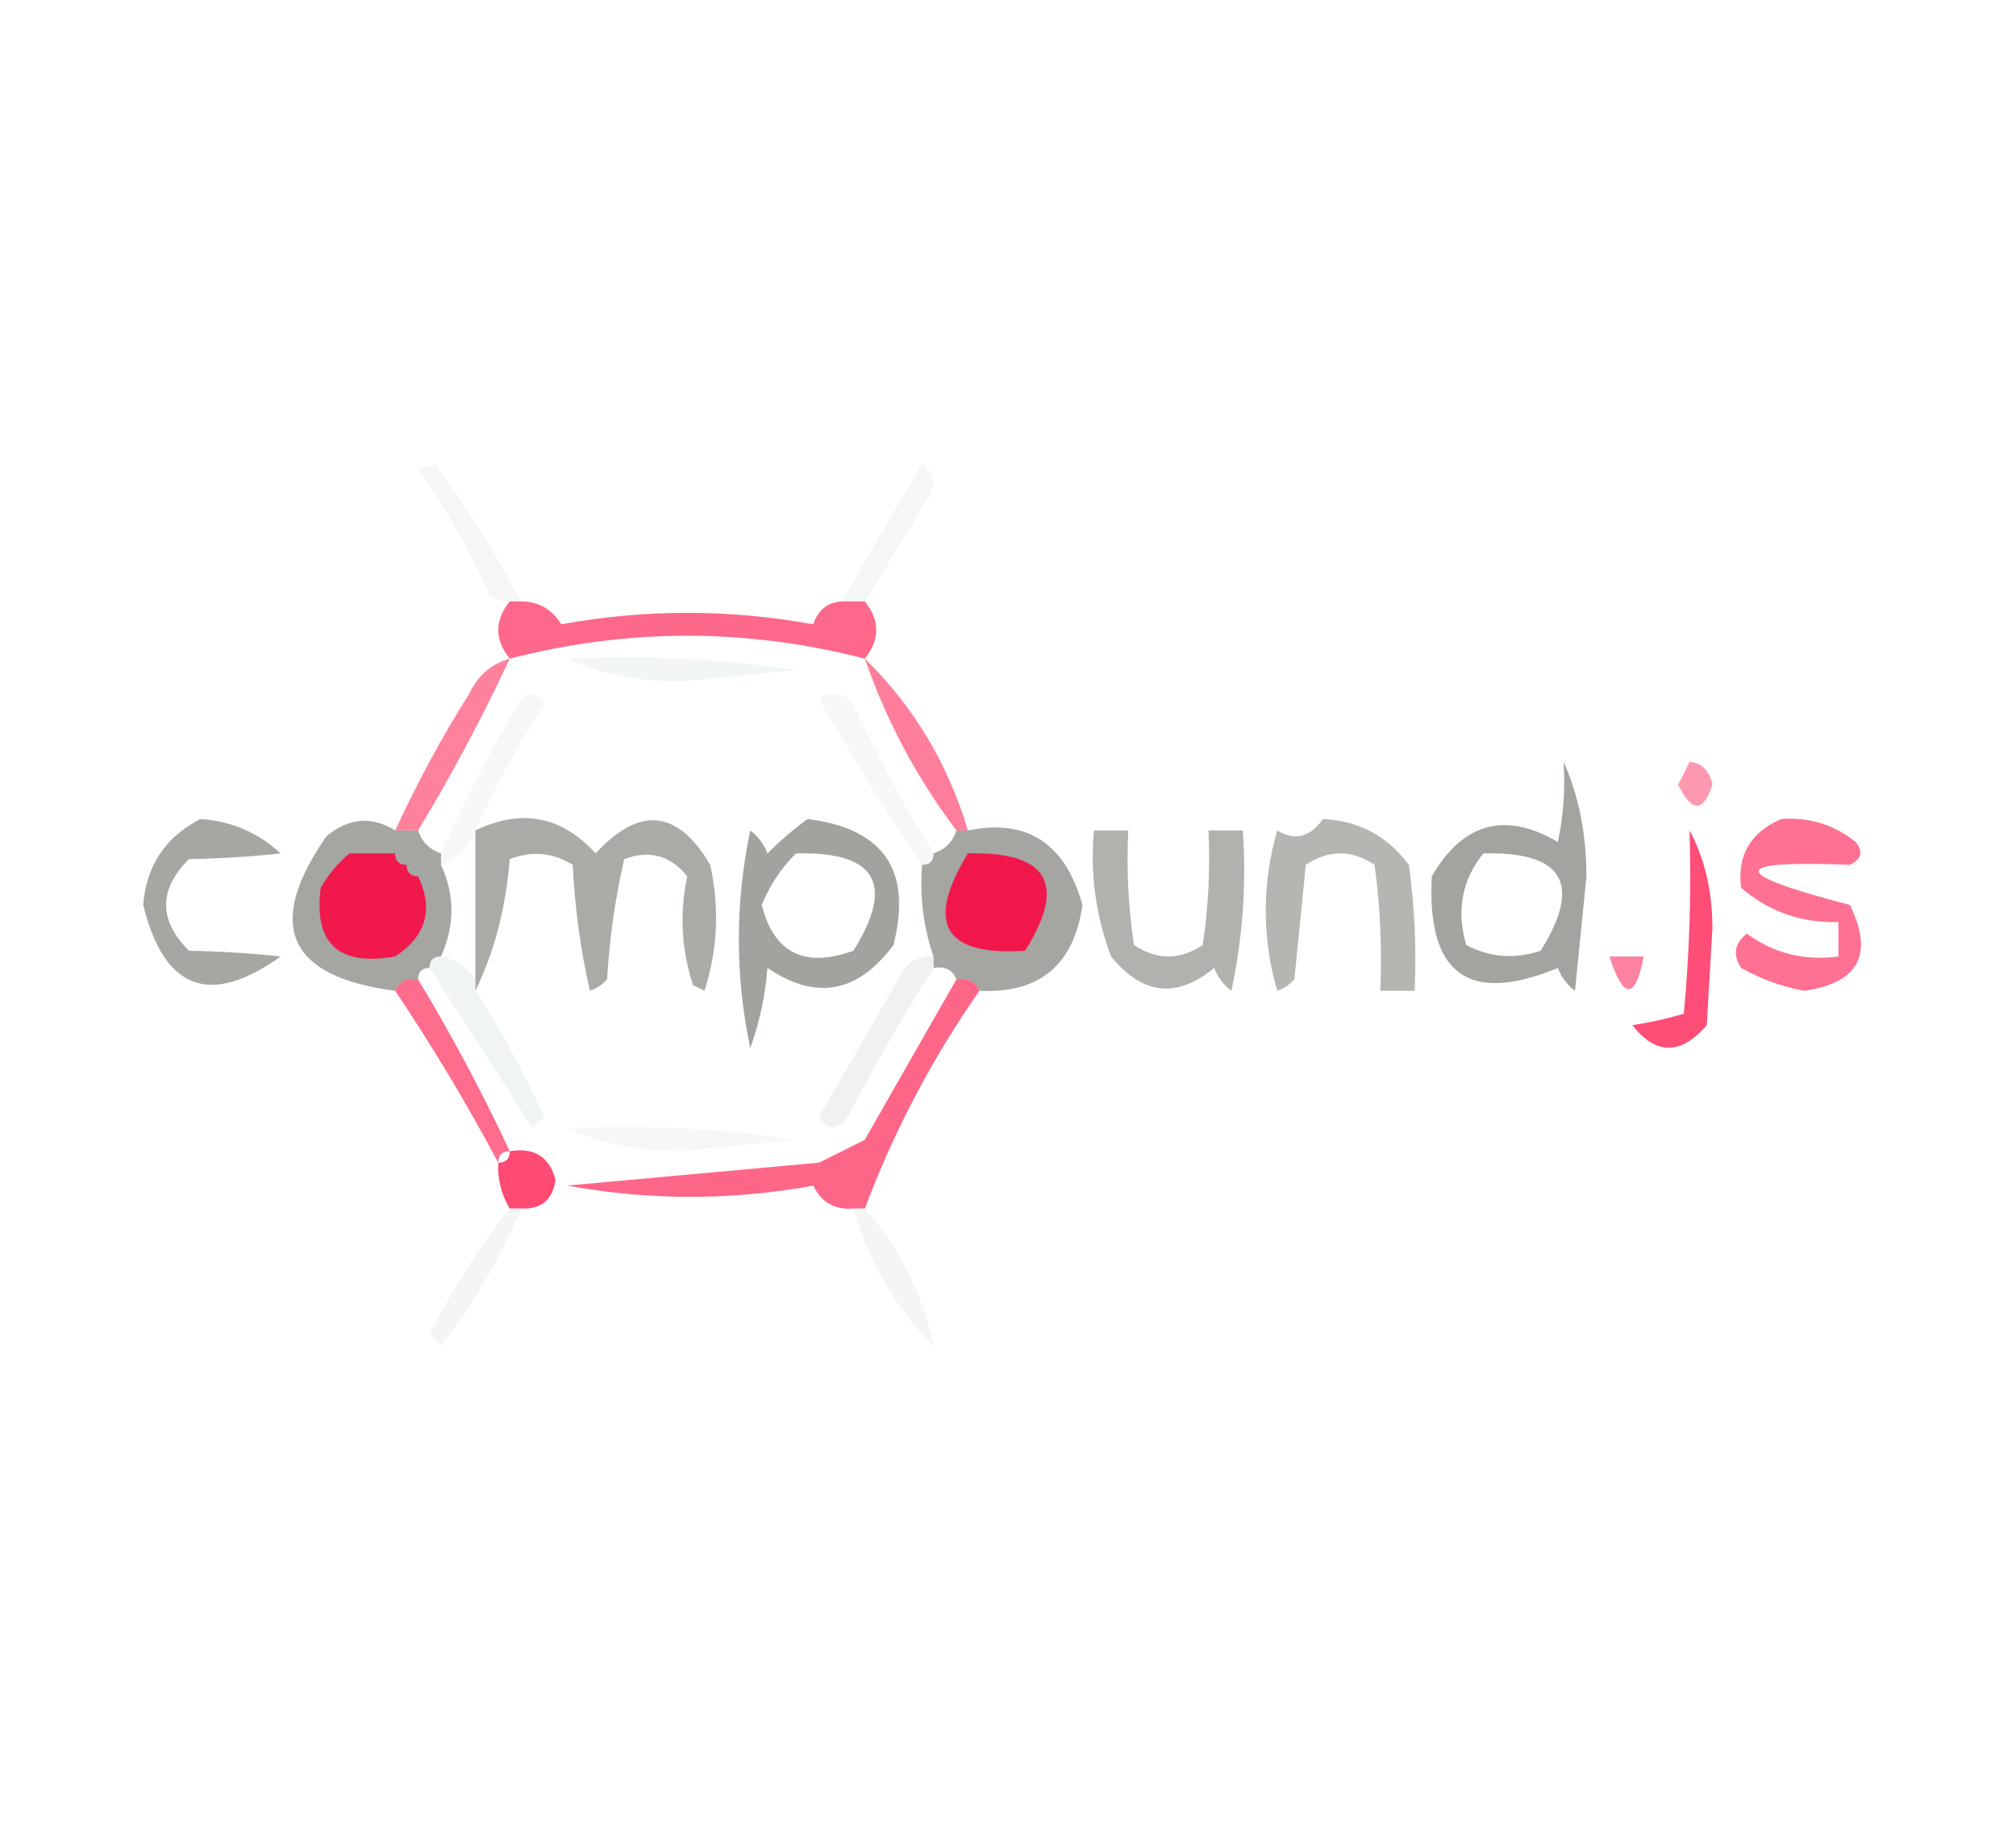 <?xml version="1.0" encoding="UTF-8"?>
<!DOCTYPE svg PUBLIC "-//W3C//DTD SVG 1.1//EN" "http://www.w3.org/Graphics/SVG/1.1/DTD/svg11.dtd">
<svg xmlns="http://www.w3.org/2000/svg" version="1.1" width="176px" height="160px" style="shape-rendering:geometricPrecision; text-rendering:geometricPrecision; image-rendering:optimizeQuality; fill-rule:evenodd; clip-rule:evenodd" xmlns:xlink="http://www.w3.org/1999/xlink">
<g><path style="opacity:0.256" fill="#dadcdc" d="M 45.5,52.5 C 45.167,52.5 44.833,52.5 44.5,52.5C 43.624,52.631 42.957,52.297 42.5,51.5C 40.879,47.756 38.879,44.256 36.5,41C 37,40.833 37.5,40.667 38,40.5C 40.75,44.331 43.25,48.331 45.5,52.5 Z"/></g>
<g><path style="opacity:0.268" fill="#dadcdc" d="M 75.5,52.5 C 74.833,52.5 74.167,52.5 73.5,52.5C 75.806,48.517 78.139,44.517 80.5,40.5C 81.583,41.365 81.749,42.365 81,43.5C 79.141,46.564 77.308,49.564 75.5,52.5 Z"/></g>
<g><path style="opacity:0.59" fill="#fe013b" d="M 44.5,52.5 C 44.833,52.5 45.167,52.5 45.5,52.5C 47.017,52.511 48.184,53.177 49,54.5C 56.333,53.167 63.667,53.167 71,54.5C 71.417,53.244 72.25,52.577 73.5,52.5C 74.167,52.5 74.833,52.5 75.5,52.5C 76.833,54.167 76.833,55.833 75.5,57.5C 65.167,54.833 54.833,54.833 44.5,57.5C 43.167,55.833 43.167,54.167 44.5,52.5 Z"/></g>
<g><path style="opacity:0.327" fill="#d9e4e2" d="M 49.5,57.5 C 56.2,57.17 62.867,57.503 69.5,58.5C 66.167,58.833 62.833,59.167 59.5,59.5C 55.761,59.486 52.428,58.82 49.5,57.5 Z"/></g>
<g><path style="opacity:0.505" fill="#ff003b" d="M 75.5,57.5 C 79.746,61.642 82.746,66.642 84.5,72.5C 84.167,72.5 83.833,72.5 83.5,72.5C 80.053,67.941 77.387,62.941 75.5,57.5 Z"/></g>
<g><path style="opacity:0.495" fill="#ff0038" d="M 44.5,57.5 C 42.084,62.666 39.418,67.666 36.5,72.5C 35.833,72.5 35.167,72.5 34.5,72.5C 36.4,68.367 38.567,64.367 41,60.5C 41.759,58.937 42.926,57.937 44.5,57.5 Z"/></g>
<g><path style="opacity:0.61" fill="#696a64" d="M 136.5,66.5 C 137.82,69.428 138.486,72.761 138.5,76.5C 138.167,79.833 137.833,83.167 137.5,86.5C 136.808,85.975 136.308,85.308 136,84.5C 128.213,87.726 124.546,85.059 125,76.5C 127.729,71.81 131.396,70.81 136,73.5C 136.497,71.19 136.663,68.857 136.5,66.5 Z M 129.5,74.5 C 136.486,74.331 138.153,77.164 134.5,83C 132.231,83.758 130.064,83.591 128,82.5C 127.133,79.479 127.633,76.812 129.5,74.5 Z"/></g>
<g><path style="opacity:0.399" fill="#fe003c" d="M 147.5,66.5 C 148.586,66.62 149.253,67.287 149.5,68.5C 148.696,70.957 147.696,70.957 146.5,68.5C 146.863,67.817 147.196,67.15 147.5,66.5 Z"/></g>
<g><path style="opacity:0.241" fill="#dadfde" d="M 41.5,72.5 C 40.9,73.9 39.9,74.9 38.5,75.5C 38.5,75.167 38.5,74.833 38.5,74.5C 40.574,69.91 42.907,65.41 45.5,61C 46.332,60.312 46.998,60.479 47.5,61.5C 45.234,65.034 43.234,68.7 41.5,72.5 Z"/></g>
<g><path style="opacity:0.587" fill="#696a64" d="M 17.5,71.5 C 20.18,71.673 22.513,72.673 24.5,74.5C 21.943,74.782 19.277,74.949 16.5,75C 13.833,77.667 13.833,80.333 16.5,83C 19.277,83.051 21.943,83.218 24.5,83.5C 18.327,87.916 14.327,86.416 12.5,79C 12.781,75.556 14.448,73.056 17.5,71.5 Z"/></g>
<g><path style="opacity:0.603" fill="#6a6a65" d="M 34.5,72.5 C 35.167,72.5 35.833,72.5 36.5,72.5C 36.833,73.5 37.5,74.167 38.5,74.5C 38.5,74.833 38.5,75.167 38.5,75.5C 39.714,78.129 39.714,80.796 38.5,83.5C 37.833,83.5 37.5,83.833 37.5,84.5C 36.833,84.5 36.5,84.833 36.5,85.5C 35.508,85.328 34.842,85.662 34.5,86.5C 25.102,85.273 23.102,80.773 28.5,73C 30.456,71.388 32.456,71.222 34.5,72.5 Z"/></g>
<g><path style="opacity:0.564" fill="#696a64" d="M 41.5,86.5 C 41.5,86.167 41.5,85.833 41.5,85.5C 41.5,81.167 41.5,76.833 41.5,72.5C 45.51,70.56 49.01,71.227 52,74.5C 55.829,70.338 59.163,70.671 62,75.5C 62.825,79.211 62.659,82.878 61.5,86.5C 61.167,86.333 60.833,86.167 60.5,86C 59.479,82.851 59.312,79.684 60,76.5C 58.534,74.675 56.701,74.175 54.5,75C 53.707,78.411 53.207,81.911 53,85.5C 52.586,85.957 52.086,86.291 51.5,86.5C 50.675,82.878 50.175,79.211 50,75.5C 48.274,74.424 46.441,74.257 44.5,75C 44.173,79.214 43.173,83.048 41.5,86.5 Z"/></g>
<g><path style="opacity:0.615" fill="#696a64" d="M 70.5,71.5 C 77.161,72.328 79.661,75.994 78,82.5C 74.888,86.699 71.221,87.366 67,84.5C 66.814,86.9 66.314,89.234 65.5,91.5C 64.167,85.167 64.167,78.833 65.5,72.5C 66.192,73.025 66.692,73.692 67,74.5C 68.145,73.364 69.312,72.364 70.5,71.5 Z M 69.5,74.5 C 76.486,74.331 78.153,77.164 74.5,83C 70.237,84.539 67.57,83.206 66.5,79C 67.222,77.249 68.222,75.749 69.5,74.5 Z"/></g>
<g><path style="opacity:0.601" fill="#696a64" d="M 85.5,86.5 C 85.158,85.662 84.492,85.328 83.5,85.5C 83.158,84.662 82.492,84.328 81.5,84.5C 81.5,84.167 81.5,83.833 81.5,83.5C 80.612,80.945 80.279,78.279 80.5,75.5C 81.167,75.5 81.5,75.167 81.5,74.5C 82.5,74.167 83.167,73.5 83.5,72.5C 83.833,72.5 84.167,72.5 84.5,72.5C 89.655,71.439 92.989,73.606 94.5,79C 93.757,84.246 90.757,86.746 85.5,86.5 Z"/></g>
<g><path style="opacity:0.496" fill="#696a64" d="M 115.5,71.5 C 118.617,71.642 121.117,72.976 123,75.5C 123.499,79.152 123.665,82.818 123.5,86.5C 122.5,86.5 121.5,86.5 120.5,86.5C 120.665,82.818 120.499,79.152 120,75.5C 118,74.167 116,74.167 114,75.5C 113.667,78.833 113.333,82.167 113,85.5C 112.586,85.957 112.086,86.291 111.5,86.5C 110.167,81.833 110.167,77.167 111.5,72.5C 113.031,73.421 114.365,73.088 115.5,71.5 Z"/></g>
<g><path style="opacity:0.556" fill="#fe003c" d="M 155.5,71.5 C 157.936,71.317 160.103,71.984 162,73.5C 162.688,74.332 162.521,74.998 161.5,75.5C 150.871,75.076 150.871,76.243 161.5,79C 163.601,83.316 162.268,85.816 157.5,86.5C 155.541,86.125 153.707,85.459 152,84.5C 151.251,83.365 151.417,82.365 152.5,81.5C 154.851,83.229 157.518,83.896 160.5,83.5C 160.5,82.5 160.5,81.5 160.5,80.5C 157.253,80.585 154.419,79.585 152,77.5C 151.651,74.669 152.817,72.669 155.5,71.5 Z"/></g>
<g><path style="opacity:0.246" fill="#dadddc" d="M 81.5,74.5 C 81.5,75.167 81.167,75.5 80.5,75.5C 77.363,70.839 74.363,66.006 71.5,61C 72.635,60.251 73.635,60.417 74.5,61.5C 76.591,66.02 78.925,70.353 81.5,74.5 Z"/></g>
<g><path style="opacity:0.522" fill="#696a64" d="M 95.5,72.5 C 96.5,72.5 97.5,72.5 98.5,72.5C 98.335,75.85 98.502,79.183 99,82.5C 101,83.833 103,83.833 105,82.5C 105.498,79.183 105.665,75.85 105.5,72.5C 106.5,72.5 107.5,72.5 108.5,72.5C 108.827,77.214 108.493,81.88 107.5,86.5C 106.808,85.975 106.308,85.308 106,84.5C 102.729,87.197 99.729,86.864 97,83.5C 95.663,79.974 95.163,76.308 95.5,72.5 Z"/></g>
<g><path style="opacity:0.697" fill="#fe003c" d="M 147.5,72.5 C 148.814,74.915 149.481,77.749 149.5,81C 149.333,83.833 149.167,86.667 149,89.5C 146.743,92.119 144.577,92.119 142.5,89.5C 143.967,89.277 145.467,88.944 147,88.5C 147.499,83.177 147.666,77.844 147.5,72.5 Z"/></g>
<g><path style="opacity:0.854" fill="#fe003c" d="M 30.5,74.5 C 31.833,74.5 33.167,74.5 34.5,74.5C 34.5,75.167 34.833,75.5 35.5,75.5C 35.5,76.167 35.833,76.5 36.5,76.5C 37.873,79.383 37.207,81.717 34.5,83.5C 29.541,84.372 27.375,82.372 28,77.5C 28.698,76.309 29.531,75.309 30.5,74.5 Z"/></g>
<g><path style="opacity:0.856" fill="#ff003c" d="M 84.5,74.5 C 91.486,74.331 93.153,77.164 89.5,83C 82.416,83.475 80.749,80.642 84.5,74.5 Z"/></g>
<g><path style="opacity:0.485" fill="#fe003c" d="M 140.5,83.5 C 141.5,83.5 142.5,83.5 143.5,83.5C 142.754,87.31 141.754,87.31 140.5,83.5 Z"/></g>
<g><path style="opacity:0.4" fill="#dadedd" d="M 81.5,83.5 C 81.5,83.833 81.5,84.167 81.5,84.5C 78.864,88.665 76.364,92.998 74,97.5C 73.107,98.711 72.274,98.711 71.5,97.5C 74,93.167 76.5,88.833 79,84.5C 79.671,83.748 80.504,83.414 81.5,83.5 Z"/></g>
<g><path style="opacity:0.386" fill="#d9e3e1" d="M 37.5,84.5 C 37.5,83.833 37.833,83.5 38.5,83.5C 39.778,83.782 40.778,84.449 41.5,85.5C 41.5,85.833 41.5,86.167 41.5,86.5C 43.742,89.98 45.742,93.646 47.5,97.5C 47.167,97.833 46.833,98.167 46.5,98.5C 43.476,93.769 40.476,89.102 37.5,84.5 Z"/></g>
<g><path style="opacity:0.574" fill="#ff0039" d="M 36.5,85.5 C 39.434,90.368 42.1,95.368 44.5,100.5C 43.833,100.5 43.5,100.833 43.5,101.5C 40.766,96.37 37.766,91.37 34.5,86.5C 34.842,85.662 35.508,85.328 36.5,85.5 Z"/></g>
<g><path style="opacity:0.223" fill="#dadedd" d="M 49.5,98.5 C 56.2,98.17 62.867,98.503 69.5,99.5C 66.167,99.833 62.833,100.167 59.5,100.5C 55.761,100.486 52.428,99.82 49.5,98.5 Z"/></g>
<g><path style="opacity:0.6" fill="#fe0039" d="M 83.5,85.5 C 84.492,85.328 85.158,85.662 85.5,86.5C 81.389,92.388 78.055,98.721 75.5,105.5C 75.167,105.5 74.833,105.5 74.5,105.5C 72.876,105.64 71.71,104.973 71,103.5C 63.891,104.812 56.724,104.812 49.5,103.5C 56.833,102.833 64.167,102.167 71.5,101.5C 72.833,100.833 74.167,100.167 75.5,99.5C 78.194,94.771 80.86,90.104 83.5,85.5 Z"/></g>
<g><path style="opacity:0.71" fill="#fe003a" d="M 44.5,100.5 C 46.635,100.147 47.968,100.98 48.5,103C 48.252,104.749 47.252,105.582 45.5,105.5C 45.167,105.5 44.833,105.5 44.5,105.5C 43.766,104.292 43.433,102.959 43.5,101.5C 44.167,101.5 44.5,101.167 44.5,100.5 Z"/></g>
<g><path style="opacity:0.278" fill="#dadedd" d="M 74.5,105.5 C 74.833,105.5 75.167,105.5 75.5,105.5C 78.69,109.211 80.69,113.211 81.5,117.5C 78.149,114.137 75.816,110.137 74.5,105.5 Z"/></g>
<g><path style="opacity:0.279" fill="#dbdbdb" d="M 44.5,105.5 C 44.833,105.5 45.167,105.5 45.5,105.5C 43.695,109.773 41.361,113.773 38.5,117.5C 38.167,117.167 37.833,116.833 37.5,116.5C 39.499,112.525 41.832,108.859 44.5,105.5 Z"/></g>
</svg>
